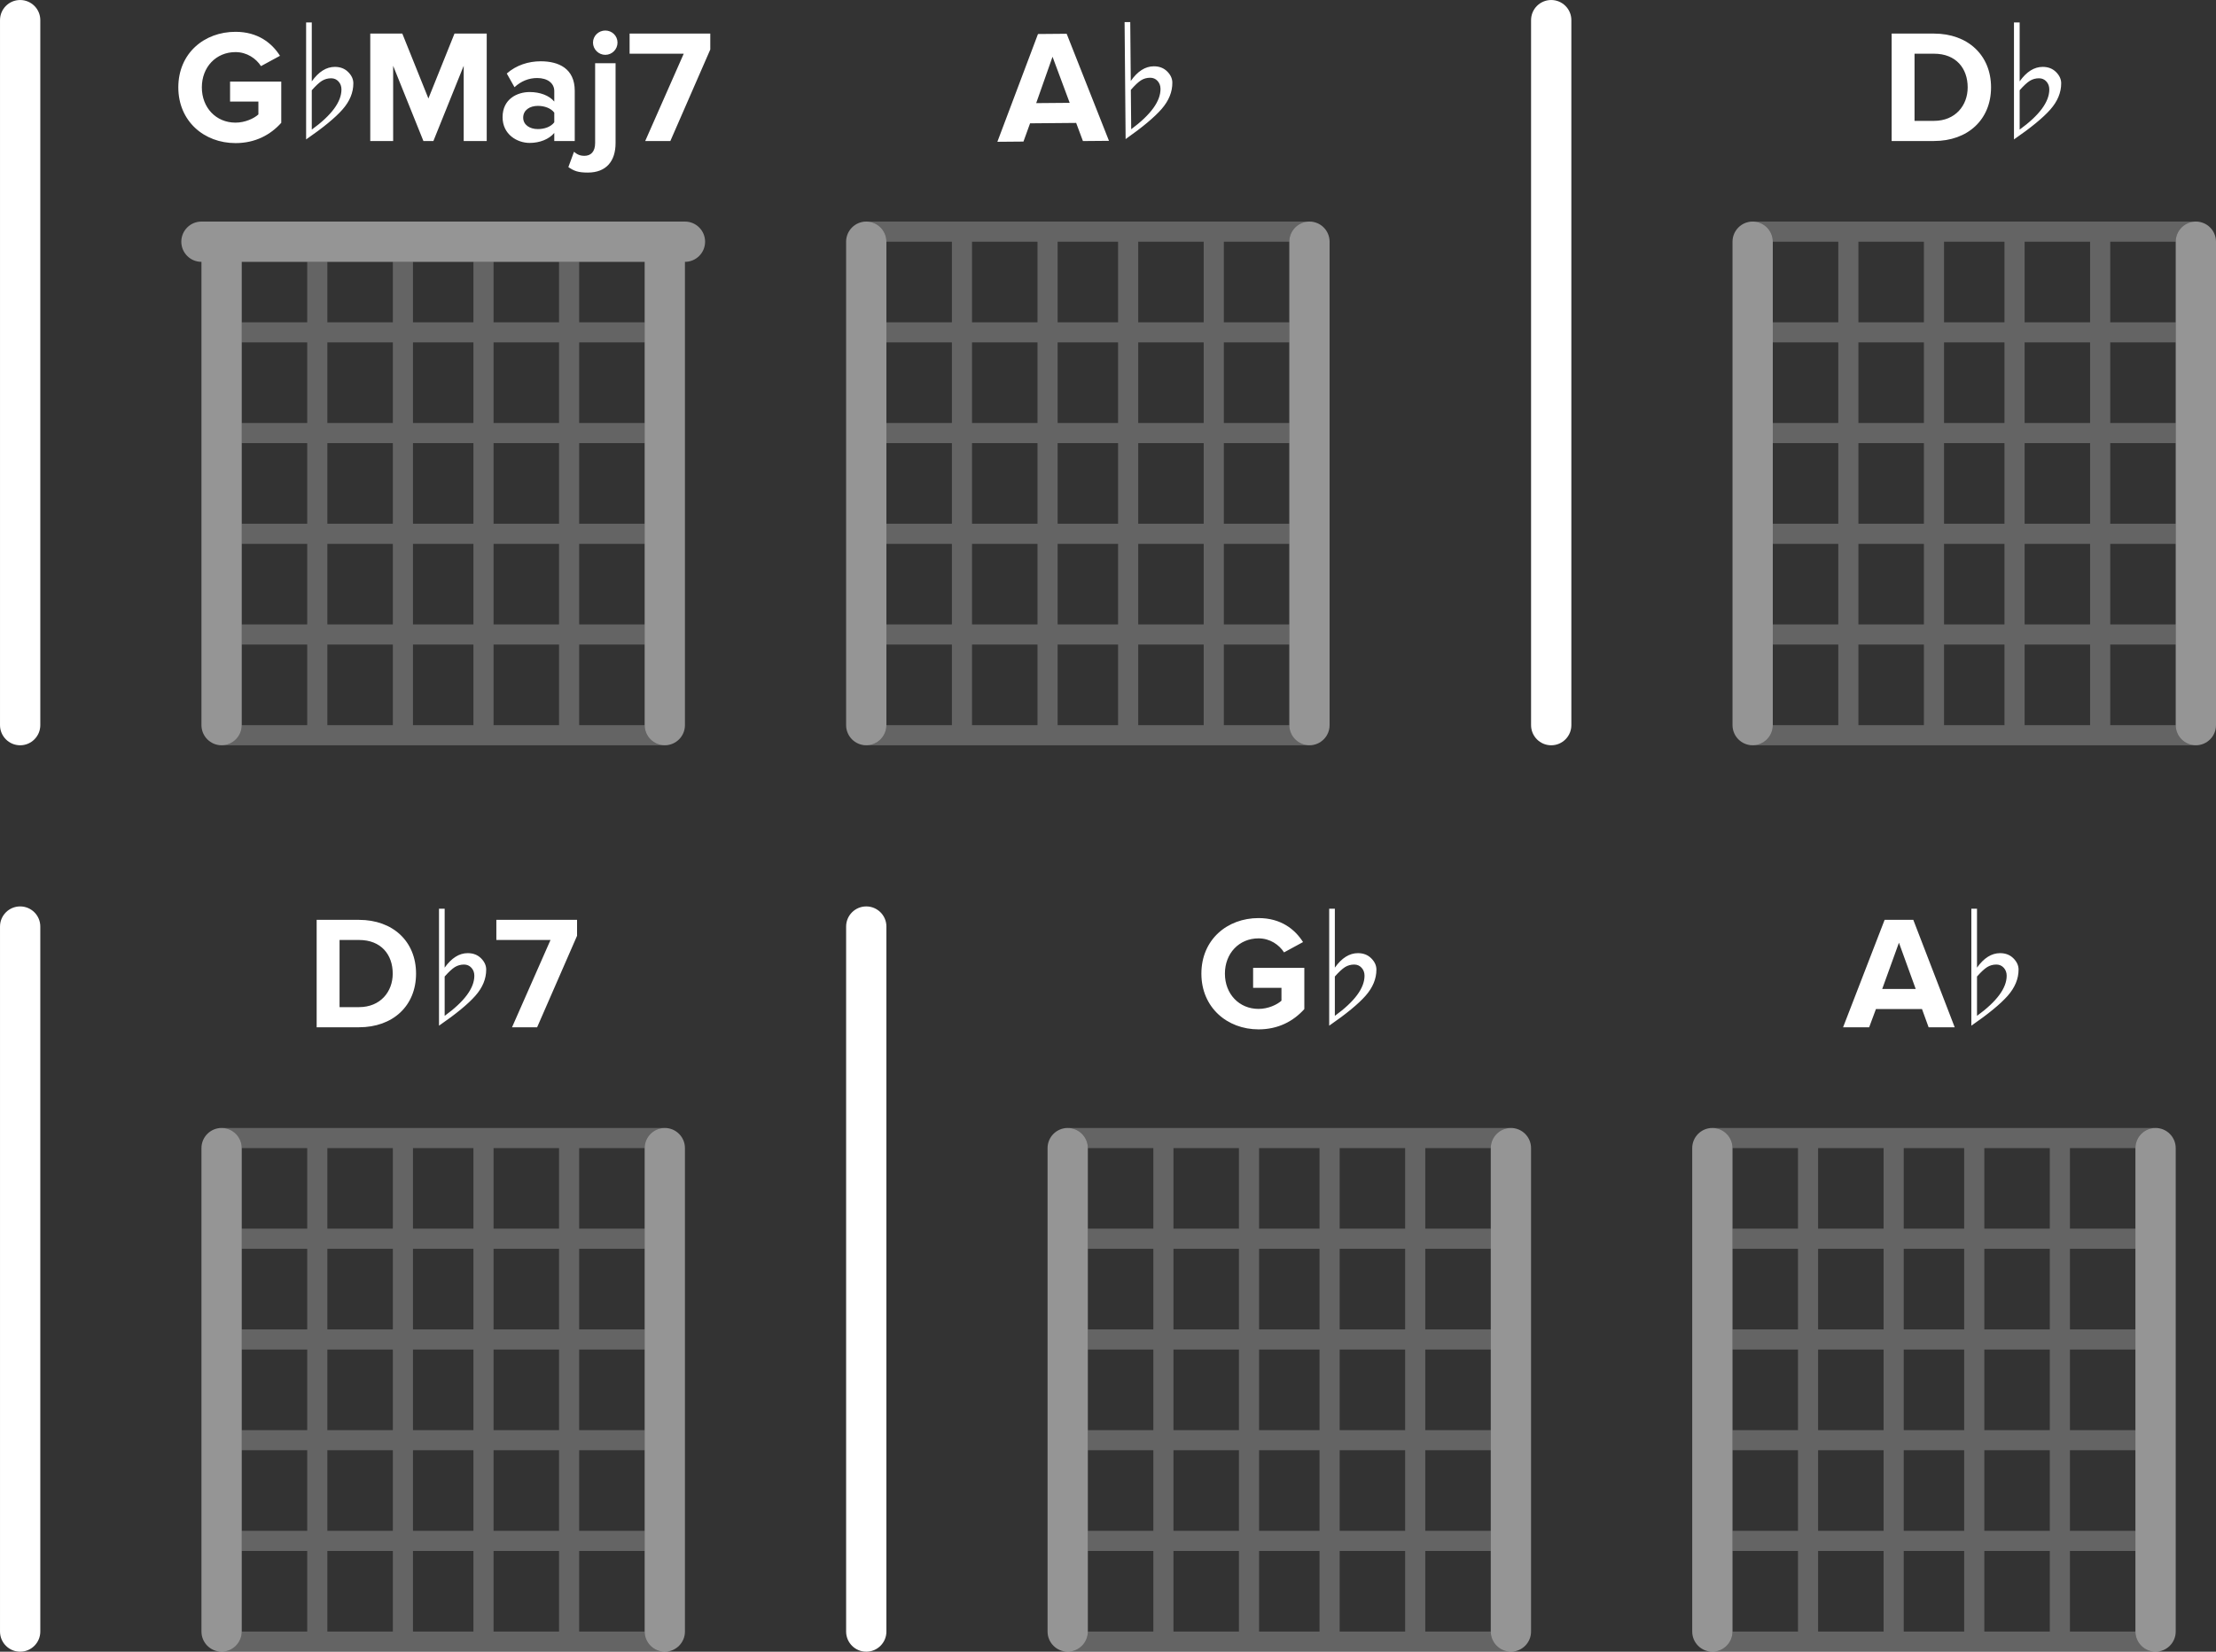 <?xml version="1.0" encoding="UTF-8"?>
<svg width="220px" height="164px" viewBox="0 0 220 164" version="1.1" xmlns="http://www.w3.org/2000/svg" xmlns:xlink="http://www.w3.org/1999/xlink">
    <rect x="0" y="0" width="220" height="164" fill="#333333" stroke="none"/>
    <title>chord-song-view-icon</title>
    <g id="Page-1" stroke="none" stroke-width="1" fill="none" fill-rule="evenodd">
        <g id="D---Release-Notes" transform="translate(-310, -1676)" fill="#FFFFFF">
            <g id="new-features" transform="translate(240, 802)">
                <g id="feature" transform="translate(0, 844)">
                    <g id="chord-song-view-icon" transform="translate(70, 30)">
                        <path d="M106,164 C105.862,164 105.74,163.948 105.61,163.922 C105.73,163.972 105.862,164 106,164 L106,164 Z M130,74 C130.138,74 130.27,73.972 130.39,73.922 C130.26,73.948 130.138,74 130,74 L130,74 Z M106,112 C105.862,112 105.73,112.028 105.61,112.078 C105.74,112.052 105.862,112 106,112 L106,112 Z M150,112 C150.138,112 150.26,112.052 150.39,112.078 C150.27,112.028 150.138,112 150,112 L150,112 Z M66,164 C66.138,164 66.27,163.972 66.39,163.922 C66.26,163.948 66.138,164 66,164 L66,164 Z M86,74 C85.862,74 85.74,73.948 85.61,73.922 C85.73,73.972 85.862,74 86,74 L86,74 Z M133,122 L139.5,122 L139.5,114 L133,114 L133,122 Z M133,132 L139.5,132 L139.5,124 L133,124 L133,132 Z M133,142 L139.5,142 L139.5,134 L133,134 L133,142 Z M133,152 L139.5,152 L139.5,144 L133,144 L133,152 Z M133,162 L139.5,162 L139.5,154 L133,154 L133,162 Z M125,122 L131,122 L131,114 L125,114 L125,122 Z M125,132 L131,132 L131,124 L125,124 L125,132 Z M125,142 L131,142 L131,134 L125,134 L125,142 Z M125,152 L131,152 L131,144 L125,144 L125,152 Z M125,162 L131,162 L131,154 L125,154 L125,162 Z M116.5,122 L123,122 L123,114 L116.5,114 L116.5,122 Z M116.5,132 L123,132 L123,124 L116.5,124 L116.5,132 Z M116.5,142 L123,142 L123,134 L116.5,134 L116.5,142 Z M116.5,152 L123,152 L123,144 L116.5,144 L116.5,152 Z M116.5,162 L123,162 L123,154 L116.5,154 L116.5,162 Z M150,164 L106,164 C107.106,164 108,163.104 108,162 L114.5,162 L114.5,154 L108,154 L108,152 L114.5,152 L114.5,144 L108,144 L108,142 L114.5,142 L114.5,134 L108,134 L108,132 L114.5,132 L114.5,124 L108,124 L108,122 L114.5,122 L114.5,114 L108,114 C108,112.896 107.106,112 106,112 L150,112 C148.894,112 148,112.896 148,114 L141.5,114 L141.5,122 L148,122 L148,124 L141.5,124 L141.5,132 L148,132 L148,134 L141.5,134 L141.5,142 L148,142 L148,144 L141.5,144 L141.5,152 L148,152 L148,154 L141.5,154 L141.5,162 L148,162 C148,163.104 148.894,164 150,164 L150,164 Z M86,22 C85.862,22 85.73,22.028 85.61,22.078 C85.74,22.052 85.862,22 86,22 L86,22 Z M113,32 L119.5,32 L119.5,24 L113,24 L113,32 Z M113,42 L119.5,42 L119.5,34 L113,34 L113,42 Z M113,52 L119.5,52 L119.5,44 L113,44 L113,52 Z M113,62 L119.5,62 L119.5,54 L113,54 L113,62 Z M113,72 L119.5,72 L119.5,64 L113,64 L113,72 Z M105,32 L111,32 L111,24 L105,24 L105,32 Z M105,42 L111,42 L111,34 L105,34 L105,42 Z M105,52 L111,52 L111,44 L105,44 L105,52 Z M105,62 L111,62 L111,54 L105,54 L105,62 Z M105,72 L111,72 L111,64 L105,64 L105,72 Z M96.5,32 L103,32 L103,24 L96.5,24 L96.5,32 Z M96.5,42 L103,42 L103,34 L96.5,34 L96.5,42 Z M96.5,52 L103,52 L103,44 L96.5,44 L96.5,52 Z M96.5,62 L103,62 L103,54 L96.5,54 L96.5,62 Z M96.5,72 L103,72 L103,64 L96.5,64 L96.5,72 Z M130,74 L86,74 C87.106,74 88,73.104 88,72 L94.5,72 L94.5,64 L88,64 L88,62 L94.5,62 L94.5,54 L88,54 L88,52 L94.5,52 L94.5,44 L88,44 L88,42 L94.5,42 L94.5,34 L88,34 L88,32 L94.5,32 L94.5,24 L88,24 C88,22.896 87.106,22 86,22 L130,22 C128.894,22 128,22.896 128,24 L121.5,24 L121.5,32 L128,32 L128,34 L121.5,34 L121.5,42 L128,42 L128,44 L121.5,44 L121.5,52 L128,52 L128,54 L121.5,54 L121.5,62 L128,62 L128,64 L121.5,64 L121.5,72 L128,72 C128,73.104 128.894,74 130,74 L130,74 Z M130,22 C130.138,22 130.26,22.052 130.39,22.078 C130.27,22.028 130.138,22 130,22 L130,22 Z M214,112 C214.138,112 214.26,112.052 214.39,112.078 C214.27,112.028 214.138,112 214,112 L214,112 Z M218,22 C218.138,22 218.26,22.052 218.39,22.078 C218.27,22.028 218.138,22 218,22 L218,22 Z M174,22 C173.862,22 173.73,22.028 173.61,22.078 C173.74,22.052 173.862,22 174,22 L174,22 Z M174,74 C173.862,74 173.74,73.948 173.61,73.922 C173.73,73.972 173.862,74 174,74 L174,74 Z M218,74 C218.138,74 218.27,73.972 218.39,73.922 C218.26,73.948 218.138,74 218,74 L218,74 Z M150,164 C150.138,164 150.27,163.972 150.39,163.922 C150.26,163.948 150.138,164 150,164 L150,164 Z M201,32 L207.5,32 L207.5,24 L201,24 L201,32 Z M201,42 L207.5,42 L207.5,34 L201,34 L201,42 Z M201,52 L207.5,52 L207.5,44 L201,44 L201,52 Z M201,62 L207.5,62 L207.5,54 L201,54 L201,62 Z M201,72 L207.5,72 L207.5,64 L201,64 L201,72 Z M193,32 L199,32 L199,24 L193,24 L193,32 Z M193,42 L199,42 L199,34 L193,34 L193,42 Z M193,52 L199,52 L199,44 L193,44 L193,52 Z M193,62 L199,62 L199,54 L193,54 L193,62 Z M193,72 L199,72 L199,64 L193,64 L193,72 Z M184.5,32 L191,32 L191,24 L184.5,24 L184.5,32 Z M184.5,42 L191,42 L191,34 L184.5,34 L184.5,42 Z M184.5,52 L191,52 L191,44 L184.5,44 L184.5,52 Z M184.5,62 L191,62 L191,54 L184.5,54 L184.5,62 Z M184.5,72 L191,72 L191,64 L184.5,64 L184.5,72 Z M218,74 L174,74 C175.106,74 176,73.104 176,72 L182.5,72 L182.5,64 L176,64 L176,62 L182.5,62 L182.5,54 L176,54 L176,52 L182.5,52 L182.5,44 L176,44 L176,42 L182.5,42 L182.5,34 L176,34 L176,32 L182.5,32 L182.5,24 L176,24 C176,22.896 175.106,22 174,22 L218,22 C216.894,22 216,22.896 216,24 L209.5,24 L209.5,32 L216,32 L216,34 L209.5,34 L209.5,42 L216,42 L216,44 L209.5,44 L209.5,52 L216,52 L216,54 L209.5,54 L209.5,62 L216,62 L216,64 L209.5,64 L209.5,72 L216,72 C216,73.104 216.894,74 218,74 L218,74 Z M170,112 C169.862,112 169.73,112.028 169.61,112.078 C169.74,112.052 169.862,112 170,112 L170,112 Z M170,164 C169.862,164 169.74,163.948 169.61,163.922 C169.73,163.972 169.862,164 170,164 L170,164 Z M214,164 C214.138,164 214.27,163.972 214.39,163.922 C214.26,163.948 214.138,164 214,164 L214,164 Z M49,122 L55.5,122 L55.5,114 L49,114 L49,122 Z M49,132 L55.5,132 L55.5,124 L49,124 L49,132 Z M49,142 L55.5,142 L55.5,134 L49,134 L49,142 Z M49,152 L55.5,152 L55.5,144 L49,144 L49,152 Z M49,162 L55.5,162 L55.5,154 L49,154 L49,162 Z M41,122 L47,122 L47,114 L41,114 L41,122 Z M41,132 L47,132 L47,124 L41,124 L41,132 Z M41,142 L47,142 L47,134 L41,134 L41,142 Z M41,152 L47,152 L47,144 L41,144 L41,152 Z M41,162 L47,162 L47,154 L41,154 L41,162 Z M32.5,122 L39,122 L39,114 L32.5,114 L32.5,122 Z M32.5,132 L39,132 L39,124 L32.5,124 L32.5,132 Z M32.5,142 L39,142 L39,134 L32.5,134 L32.5,142 Z M32.5,152 L39,152 L39,144 L32.5,144 L32.5,152 Z M32.5,162 L39,162 L39,154 L32.5,154 L32.5,162 Z M66,164 L22,164 C23.106,164 24,163.104 24,162 L30.5,162 L30.5,154 L24,154 L24,152 L30.5,152 L30.5,144 L24,144 L24,142 L30.5,142 L30.5,134 L24,134 L24,132 L30.5,132 L30.5,124 L24,124 L24,122 L30.5,122 L30.5,114 L24,114 C24,112.896 23.106,112 22,112 L66,112 C64.894,112 64,112.896 64,114 L57.5,114 L57.5,122 L64,122 L64,124 L57.5,124 L57.5,132 L64,132 L64,134 L57.5,134 L57.5,142 L64,142 L64,144 L57.5,144 L57.5,152 L64,152 L64,154 L57.5,154 L57.5,162 L64,162 C64,163.104 64.894,164 66,164 L66,164 Z M197,122 L203.5,122 L203.5,114 L197,114 L197,122 Z M197,132 L203.5,132 L203.5,124 L197,124 L197,132 Z M197,142 L203.5,142 L203.5,134 L197,134 L197,142 Z M197,152 L203.5,152 L203.5,144 L197,144 L197,152 Z M197,162 L203.5,162 L203.5,154 L197,154 L197,162 Z M189,122 L195,122 L195,114 L189,114 L189,122 Z M189,132 L195,132 L195,124 L189,124 L189,132 Z M189,142 L195,142 L195,134 L189,134 L189,142 Z M189,152 L195,152 L195,144 L189,144 L189,152 Z M189,162 L195,162 L195,154 L189,154 L189,162 Z M180.5,122 L187,122 L187,114 L180.5,114 L180.5,122 Z M180.5,132 L187,132 L187,124 L180.5,124 L180.5,132 Z M180.5,142 L187,142 L187,134 L180.5,134 L180.5,142 Z M180.5,152 L187,152 L187,144 L180.5,144 L180.5,152 Z M180.5,162 L187,162 L187,154 L180.5,154 L180.5,162 Z M214,164 L170,164 C171.106,164 172,163.104 172,162 L178.5,162 L178.5,154 L172,154 L172,152 L178.5,152 L178.5,144 L172,144 L172,142 L178.5,142 L178.5,134 L172,134 L172,132 L178.5,132 L178.5,124 L172,124 L172,122 L178.5,122 L178.5,114 L172,114 C172,112.896 171.106,112 170,112 L214,112 C212.894,112 212,112.896 212,114 L205.5,114 L205.5,122 L212,122 L212,124 L205.5,124 L205.5,132 L212,132 L212,134 L205.5,134 L205.5,142 L212,142 L212,144 L205.5,144 L205.5,152 L212,152 L212,154 L205.5,154 L205.5,162 L212,162 C212,163.104 212.894,164 214,164 L214,164 Z M22,112 C21.862,112 21.73,112.028 21.61,112.078 C21.74,112.052 21.862,112 22,112 L22,112 Z M66,74 C66.138,74 66.27,73.972 66.39,73.922 C66.26,73.948 66.138,74 66,74 L66,74 Z M49,42 L55.5,42 L55.5,34 L49,34 L49,42 Z M49,52 L55.5,52 L55.5,44 L49,44 L49,52 Z M49,62 L55.5,62 L55.5,54 L49,54 L49,62 Z M49,72 L55.5,72 L55.5,64 L49,64 L49,72 Z M41,42 L47,42 L47,34 L41,34 L41,42 Z M41,52 L47,52 L47,44 L41,44 L41,52 Z M41,62 L47,62 L47,54 L41,54 L41,62 Z M41,72 L47,72 L47,64 L41,64 L41,72 Z M32.5,42 L39,42 L39,34 L32.5,34 L32.5,42 Z M32.5,52 L39,52 L39,44 L32.5,44 L32.5,52 Z M32.5,62 L39,62 L39,54 L32.5,54 L32.5,62 Z M32.5,72 L39,72 L39,64 L32.5,64 L32.5,72 Z M66,74 L22,74 C23.106,74 24,73.104 24,72 L30.5,72 L30.5,64 L24,64 L24,62 L30.5,62 L30.5,54 L24,54 L24,52 L30.5,52 L30.5,44 L24,44 L24,42 L30.5,42 L30.5,34 L24,34 L24,32 L30.5,32 L30.5,26 L32.5,26 L32.5,32 L39,32 L39,26 L41,26 L41,32 L47,32 L47,26 L49,26 L49,32 L55.5,32 L55.5,26 L57.5,26 L57.5,32 L64,32 L64,34 L57.5,34 L57.5,42 L64,42 L64,44 L57.5,44 L57.5,52 L64,52 L64,54 L57.5,54 L57.5,62 L64,62 L64,64 L57.5,64 L57.5,72 L64,72 C64,73.104 64.894,74 66,74 L66,74 Z M21.61,73.922 C21.73,73.972 21.862,74 22,74 C21.862,74 21.74,73.948 21.61,73.922 L21.61,73.922 Z M66,112 C66.138,112 66.26,112.052 66.39,112.078 C66.27,112.028 66.138,112 66,112 L66,112 Z M21.61,163.922 C21.74,163.948 21.862,164 22,164 C21.862,164 21.73,163.972 21.61,163.922 L21.61,163.922 Z" id="tertiary" opacity="0.24"></path>
                        <path d="M66,112 C64.894,112 64,112.896 64,114 L64,162 C64,163.104 64.894,164 66,164 C67.106,164 68,163.104 68,162 L68,114 C68,112.896 67.106,112 66,112 M22,112 C20.894,112 20,112.896 20,114 L20,162 C20,163.104 20.894,164 22,164 C23.106,164 24,163.104 24,162 L24,114 C24,112.896 23.106,112 22,112 M150,112 C148.894,112 148,112.896 148,114 L148,162 C148,163.104 148.894,164 150,164 C151.106,164 152,163.104 152,162 L152,114 C152,112.896 151.106,112 150,112 M106,112 C104.894,112 104,112.896 104,114 L104,162 C104,163.104 104.894,164 106,164 C107.106,164 108,163.104 108,162 L108,114 C108,112.896 107.106,112 106,112 M214,112 C212.894,112 212,112.896 212,114 L212,162 C212,163.104 212.894,164 214,164 C215.106,164 216,163.104 216,162 L216,114 C216,112.896 215.106,112 214,112 M170,112 C168.894,112 168,112.896 168,114 L168,162 C168,163.104 168.894,164 170,164 C171.106,164 172,163.104 172,162 L172,114 C172,112.896 171.106,112 170,112 M218,22 C216.894,22 216,22.896 216,24 L216,72 C216,73.104 216.894,74 218,74 C219.106,74 220,73.104 220,72 L220,24 C220,22.896 219.106,22 218,22 M174,22 C172.894,22 172,22.896 172,24 L172,72 C172,73.104 172.894,74 174,74 C175.106,74 176,73.104 176,72 L176,24 C176,22.896 175.106,22 174,22 M130,22 C128.894,22 128,22.896 128,24 L128,72 C128,73.104 128.894,74 130,74 C131.106,74 132,73.104 132,72 L132,24 C132,22.896 131.106,22 130,22 M86,22 C84.894,22 84,22.896 84,24 L84,72 C84,73.104 84.894,74 86,74 C87.106,74 88,73.104 88,72 L88,24 C88,22.896 87.106,22 86,22 M70,24 C70,25.104 69.106,26 68,26 L68,72 C68,73.104 67.106,74 66,74 C64.894,74 64,73.104 64,72 L64,26 L24,26 L24,72 C24,73.104 23.106,74 22,74 C20.894,74 20,73.104 20,72 L20,26 C18.894,26 18,25.104 18,24 C18,22.896 18.894,22 20,22 L68,22 C69.106,22 70,22.896 70,24" id="primary" opacity="0.48"></path>
                        <path d="M199.219,96.883 C199.219,96.571 199.121,96.307 198.929,96.093 C198.735,95.881 198.493,95.773 198.195,95.773 C197.855,95.773 197.551,95.859 197.281,96.027 C197.009,96.197 196.673,96.509 196.273,96.961 L196.273,100.867 C198.235,99.441 199.219,98.113 199.219,96.883 L199.219,96.883 Z M199.887,95.153 C200.227,95.493 200.399,95.867 200.399,96.273 C200.399,97.195 200.035,98.063 199.317,98.879 C198.595,99.695 197.391,100.683 195.711,101.843 L195.711,90.227 L196.273,90.227 L196.273,96.079 C196.953,95.121 197.719,94.641 198.563,94.641 C199.101,94.641 199.543,94.811 199.887,95.153 L199.887,95.153 Z M190.187,98.195 L188.523,93.605 L186.863,98.195 L190.187,98.195 Z M189.949,91.335 L194.059,102.001 L191.469,102.001 L190.813,100.193 L186.239,100.193 L185.567,102.001 L182.977,102.001 L187.101,91.335 L189.949,91.335 Z M135.467,96.883 C135.467,96.571 135.371,96.307 135.177,96.093 C134.985,95.881 134.741,95.773 134.443,95.773 C134.105,95.773 133.801,95.859 133.529,96.027 C133.259,96.197 132.923,96.509 132.521,96.961 L132.521,100.867 C134.485,99.441 135.467,98.113 135.467,96.883 L135.467,96.883 Z M136.135,95.153 C136.477,95.493 136.647,95.867 136.647,96.273 C136.647,97.195 136.285,98.063 135.565,98.879 C134.843,99.695 133.641,100.683 131.959,101.843 L131.959,90.227 L132.521,90.227 L132.521,96.079 C133.203,95.121 133.967,94.641 134.811,94.641 C135.351,94.641 135.793,94.811 136.135,95.153 L136.135,95.153 Z M124.407,98.083 L127.221,98.083 L127.221,99.361 C126.787,99.761 125.893,100.177 124.949,100.177 C123.013,100.177 121.607,98.689 121.607,96.675 C121.607,94.661 123.013,93.173 124.949,93.173 C126.085,93.173 126.997,93.813 127.477,94.565 L129.363,93.541 C128.563,92.277 127.173,91.159 124.949,91.159 C121.831,91.159 119.271,93.301 119.271,96.675 C119.271,100.033 121.831,102.209 124.949,102.209 C126.885,102.209 128.403,101.409 129.491,100.193 L129.491,96.099 L124.407,96.099 L124.407,98.083 Z M49.277,93.333 L54.653,93.333 L50.833,102.001 L53.325,102.001 L57.289,92.917 L57.289,91.335 L49.277,91.335 L49.277,93.333 Z M47.091,96.883 C47.091,96.571 46.997,96.307 46.801,96.093 C46.609,95.881 46.363,95.773 46.067,95.773 C45.731,95.773 45.427,95.859 45.153,96.027 C44.883,96.197 44.547,96.509 44.145,96.961 L44.145,100.867 C46.109,99.441 47.091,98.113 47.091,96.883 L47.091,96.883 Z M47.759,95.153 C48.101,95.493 48.269,95.867 48.269,96.273 C48.269,97.195 47.911,98.063 47.187,98.879 C46.469,99.695 45.265,100.683 43.583,101.843 L43.583,90.227 L44.145,90.227 L44.145,96.079 C44.829,95.121 45.591,94.641 46.433,94.641 C46.977,94.641 47.419,94.811 47.759,95.153 L47.759,95.153 Z M38.989,96.675 C38.989,94.789 37.837,93.333 35.645,93.333 L33.711,93.333 L33.711,100.001 L35.645,100.001 C37.755,100.001 38.989,98.483 38.989,96.675 L38.989,96.675 Z M41.305,96.675 C41.305,99.889 38.989,102.001 35.645,102.001 L31.437,102.001 L31.437,91.335 L35.645,91.335 C38.989,91.335 41.305,93.461 41.305,96.675 L41.305,96.675 Z M203.451,8.883 C203.451,8.571 203.355,8.307 203.163,8.093 C202.969,7.881 202.725,7.773 202.427,7.773 C202.091,7.773 201.785,7.859 201.513,8.027 C201.243,8.197 200.907,8.507 200.507,8.961 L200.507,12.867 C202.469,11.441 203.451,10.113 203.451,8.883 L203.451,8.883 Z M204.631,8.273 C204.631,9.195 204.269,10.063 203.549,10.879 C202.829,11.695 201.625,12.683 199.943,13.843 L199.943,2.227 L200.507,2.227 L200.507,8.079 C201.187,7.121 201.951,6.641 202.795,6.641 C203.337,6.641 203.777,6.811 204.119,7.153 C204.461,7.493 204.631,7.867 204.631,8.273 L204.631,8.273 Z M190.071,12.001 L192.007,12.001 C194.115,12.001 195.347,10.483 195.347,8.675 C195.347,6.789 194.195,5.333 192.007,5.333 L190.071,5.333 L190.071,12.001 Z M192.007,14.001 L187.799,14.001 L187.799,3.335 L192.007,3.335 C195.347,3.335 197.667,5.461 197.667,8.675 C197.667,11.889 195.347,14.001 192.007,14.001 L192.007,14.001 Z M115.213,8.819 C115.209,8.507 115.111,8.245 114.917,8.033 C114.721,7.821 114.477,7.717 114.179,7.719 C113.843,7.721 113.537,7.809 113.267,7.981 C112.999,8.153 112.665,8.467 112.267,8.925 L112.303,12.831 C114.253,11.385 115.223,10.049 115.213,8.819 L115.213,8.819 Z M115.865,7.083 C116.209,7.421 116.383,7.793 116.387,8.199 C116.395,9.121 116.041,9.993 115.329,10.815 C114.613,11.637 113.421,12.635 111.749,13.811 L111.647,2.195 L112.209,2.191 L112.261,8.041 C112.933,7.077 113.693,6.591 114.537,6.583 C115.079,6.579 115.519,6.745 115.865,7.083 L115.865,7.083 Z M106.197,10.211 L104.493,5.635 L102.871,10.239 L106.197,10.211 Z M105.897,3.353 L110.097,13.983 L107.511,14.005 L106.839,12.205 L102.263,12.245 L101.607,14.057 L99.017,14.079 L103.049,3.377 L105.897,3.353 Z M62.505,5.333 L67.879,5.333 L64.055,14.001 L66.551,14.001 L70.515,4.917 L70.515,3.335 L62.505,3.335 L62.505,5.333 Z M59.083,14.209 C59.083,15.071 58.649,15.471 58.023,15.471 C57.563,15.471 57.289,15.327 56.985,15.071 L56.427,16.591 C56.985,16.975 57.387,17.135 58.359,17.135 C60.215,17.135 61.113,15.967 61.113,14.209 L61.113,6.277 L59.083,6.277 L59.083,14.209 Z M60.091,3.031 C59.433,3.031 58.871,3.557 58.871,4.229 C58.871,4.901 59.433,5.445 60.091,5.445 C60.761,5.445 61.305,4.901 61.305,4.229 C61.305,3.557 60.761,3.031 60.091,3.031 L60.091,3.031 Z M55.027,11.185 C54.691,10.739 54.055,10.513 53.399,10.513 C52.597,10.513 51.941,10.929 51.941,11.681 C51.941,12.401 52.597,12.817 53.399,12.817 C54.055,12.817 54.691,12.593 55.027,12.145 L55.027,11.185 Z M55.027,10.083 L55.027,9.043 C55.027,8.259 54.355,7.747 53.333,7.747 C52.505,7.747 51.735,8.051 51.079,8.659 L50.313,7.299 C51.255,6.467 52.469,6.085 53.683,6.085 C55.445,6.085 57.059,6.789 57.059,9.011 L57.059,14.001 L55.027,14.001 L55.027,13.201 C54.501,13.825 53.591,14.191 52.583,14.191 C51.351,14.191 49.895,13.361 49.895,11.633 C49.895,9.827 51.351,9.139 52.583,9.139 C53.605,9.139 54.515,9.475 55.027,10.083 L55.027,10.083 Z M42.531,9.779 L39.941,3.335 L36.759,3.335 L36.759,14.001 L39.031,14.001 L39.031,6.533 L42.035,14.001 L43.027,14.001 L46.035,6.533 L46.035,14.001 L48.321,14.001 L48.321,3.335 L45.121,3.335 L42.531,9.779 Z M33.899,8.883 C33.899,8.571 33.805,8.307 33.609,8.093 C33.419,7.881 33.173,7.773 32.875,7.773 C32.539,7.773 32.235,7.859 31.961,8.027 C31.691,8.197 31.355,8.507 30.953,8.961 L30.953,12.867 C32.919,11.441 33.899,10.113 33.899,8.883 L33.899,8.883 Z M30.391,13.843 L30.391,2.227 L30.953,2.227 L30.953,8.079 C31.637,7.121 32.399,6.641 33.243,6.641 C33.785,6.641 34.227,6.811 34.567,7.153 C34.911,7.493 35.079,7.867 35.079,8.273 C35.079,9.195 34.719,10.063 33.997,10.879 C33.277,11.695 32.075,12.683 30.391,13.843 L30.391,13.843 Z M22.841,10.083 L25.653,10.083 L25.653,11.361 C25.223,11.761 24.325,12.177 23.383,12.177 C21.445,12.177 20.039,10.689 20.039,8.675 C20.039,6.661 21.445,5.173 23.383,5.173 C24.515,5.173 25.429,5.813 25.911,6.565 L27.797,5.541 C26.997,4.277 25.605,3.159 23.383,3.159 C20.261,3.159 17.703,5.301 17.703,8.675 C17.703,12.033 20.261,14.209 23.383,14.209 C25.317,14.209 26.837,13.409 27.923,12.193 L27.923,8.099 L22.841,8.099 L22.841,10.083 Z M86.001,90.001 C84.895,90.001 84.001,90.895 84.001,92.001 L84.001,162.001 C84.001,163.105 84.895,164.001 86.001,164.001 C87.105,164.001 88.001,163.105 88.001,162.001 L88.001,92.001 C88.001,90.895 87.105,90.001 86.001,90.001 L86.001,90.001 Z M2.001,90.001 C0.895,90.001 0.001,90.895 0.001,92.001 L0.001,162.001 C0.001,163.105 0.895,164.001 2.001,164.001 C3.105,164.001 4.001,163.105 4.001,162.001 L4.001,92.001 C4.001,90.895 3.105,90.001 2.001,90.001 L2.001,90.001 Z M154.001,0.001 C152.895,0.001 152.001,0.895 152.001,2.001 L152.001,72.001 C152.001,73.105 152.895,74.001 154.001,74.001 C155.105,74.001 156.001,73.105 156.001,72.001 L156.001,2.001 C156.001,0.895 155.105,0.001 154.001,0.001 L154.001,0.001 Z M4.001,2.001 L4.001,72.001 C4.001,73.105 3.105,74.001 2.001,74.001 C0.895,74.001 0.001,73.105 0.001,72.001 L0.001,2.001 C0.001,0.895 0.895,0.001 2.001,0.001 C3.105,0.001 4.001,0.895 4.001,2.001 L4.001,2.001 Z" id="primary"></path>
                    </g>
                </g>
            </g>
        </g>
    </g>
</svg>